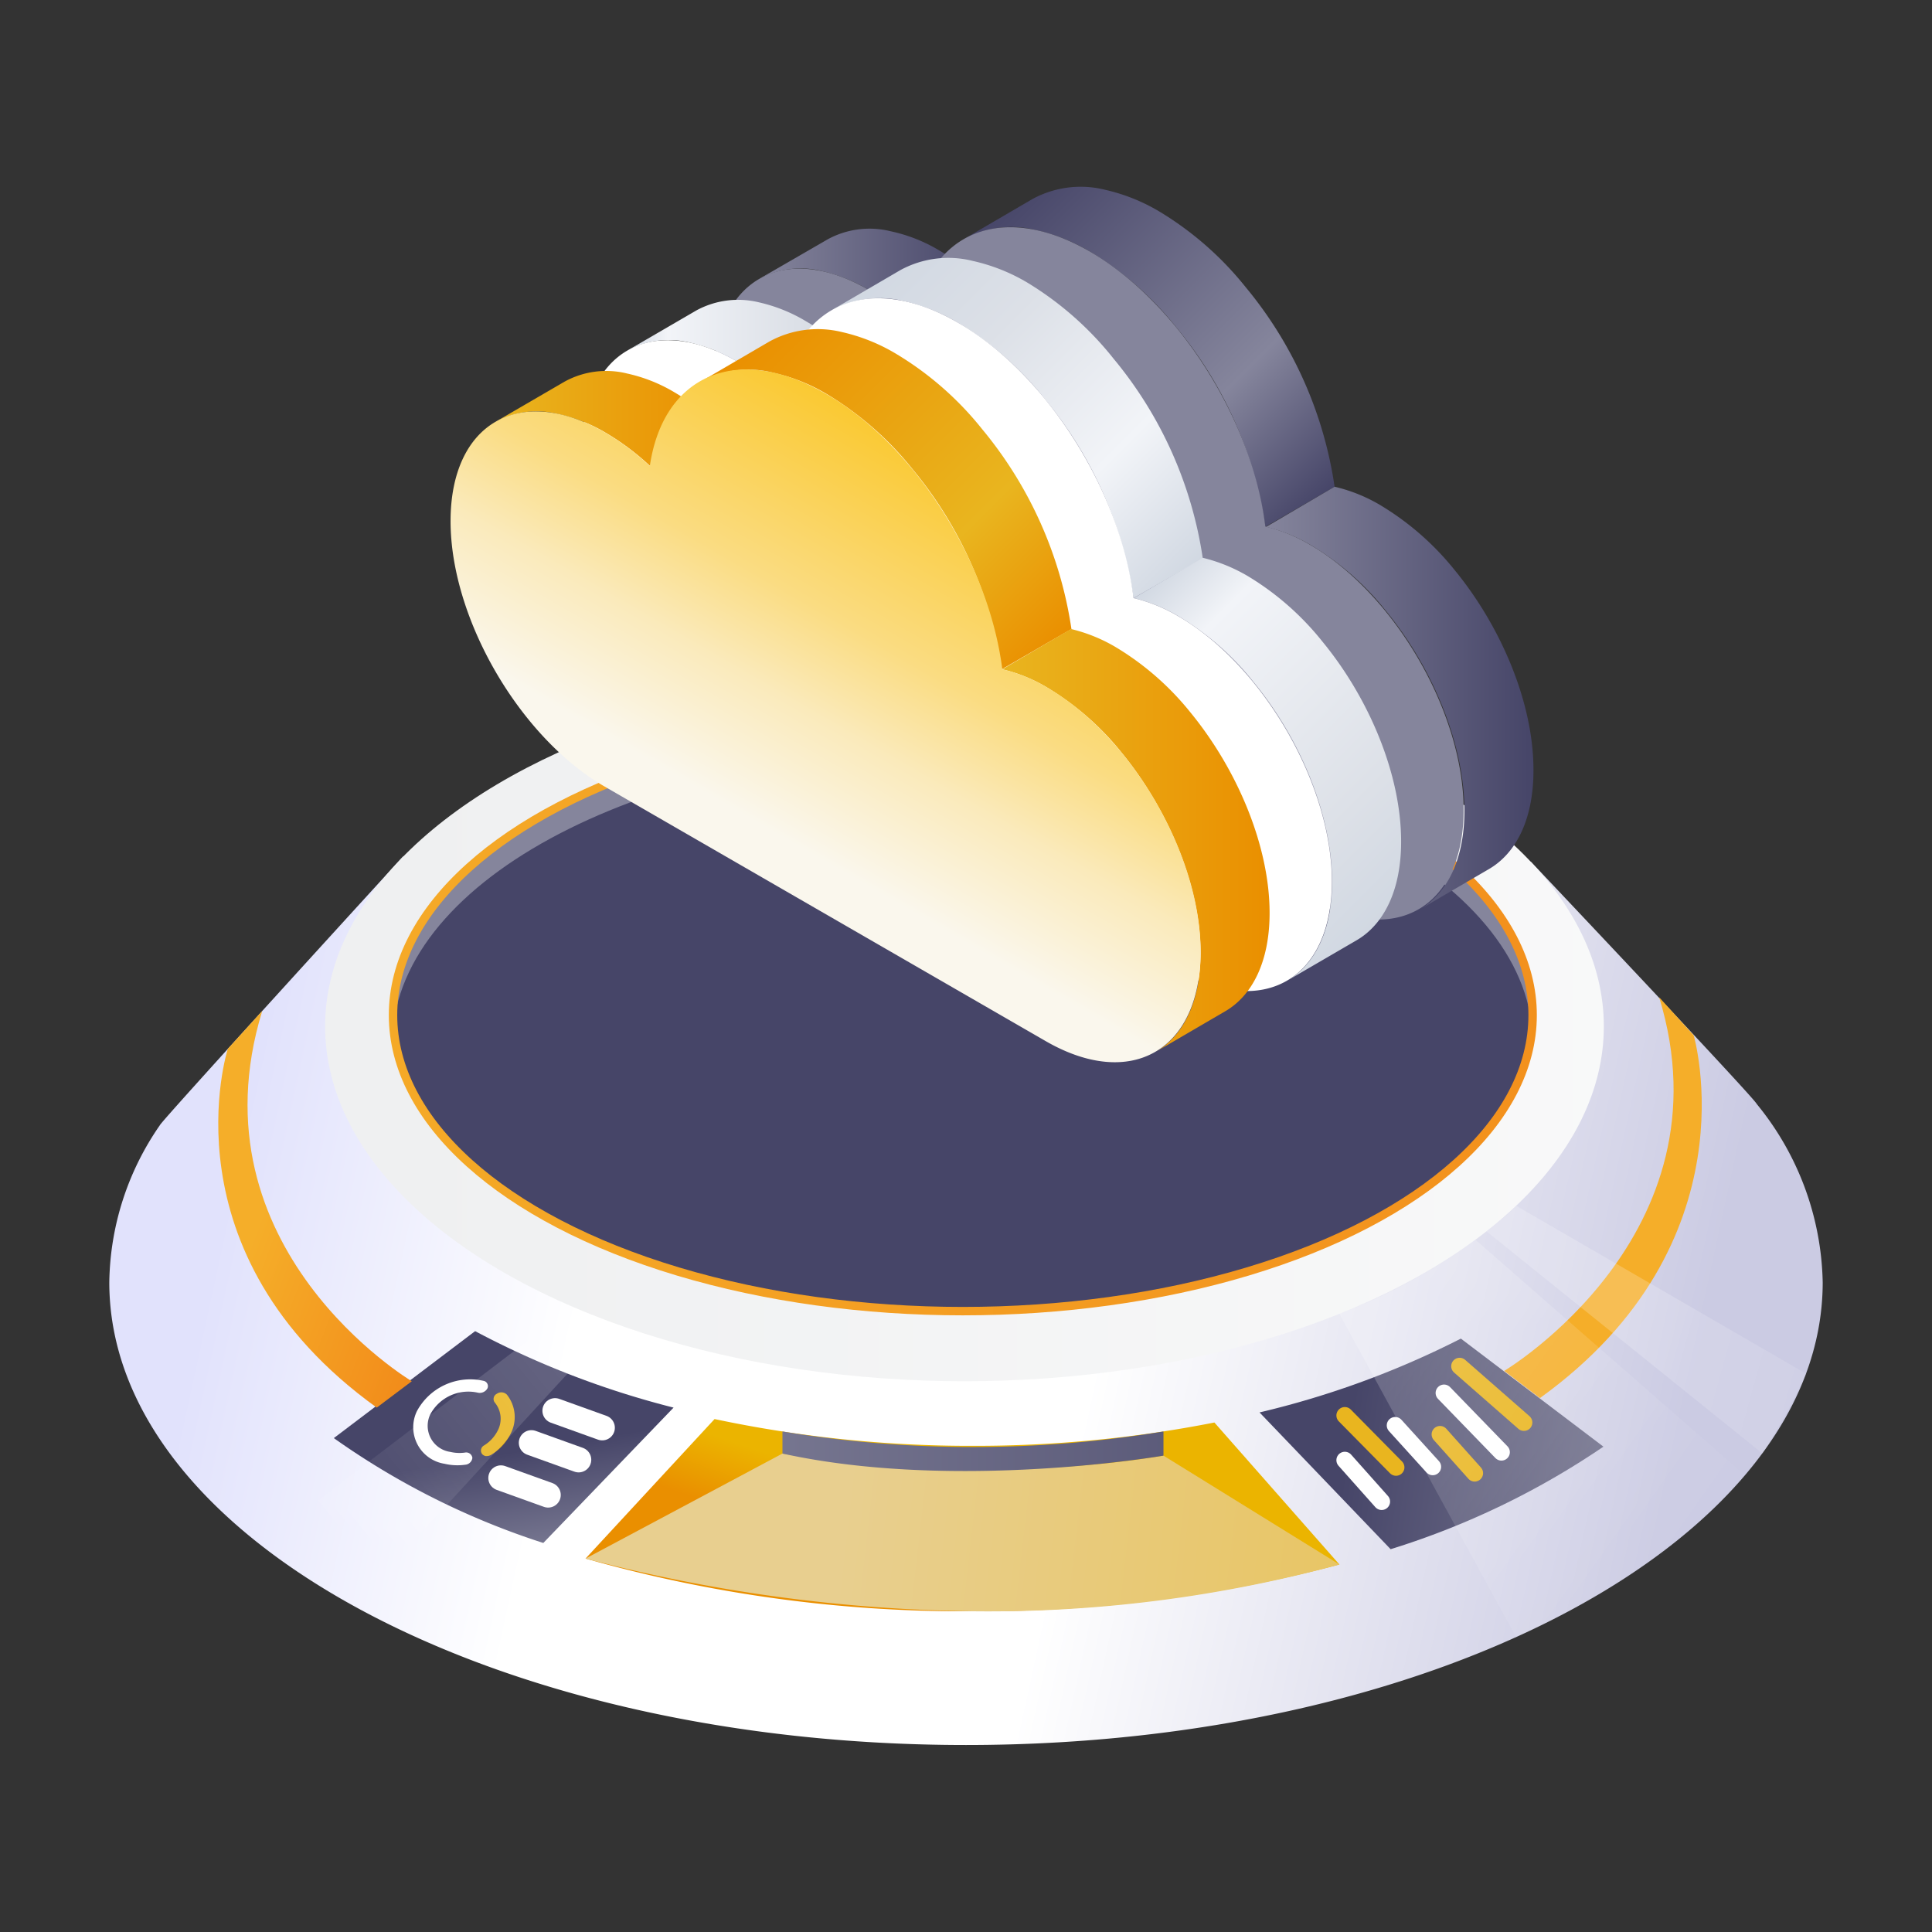<svg id="图层_1" data-name="图层 1" xmlns="http://www.w3.org/2000/svg" xmlns:xlink="http://www.w3.org/1999/xlink" viewBox="0 0 140 140"><rect x="0" y="0" width="140" height="140" fill="#333333" stroke="none"/><defs><style>.cls-1{fill:url(#未命名的渐变_36);}.cls-2{fill:url(#未命名的渐变_68);}.cls-3{fill:#464568;}.cls-4{fill:#85859c;}.cls-13,.cls-5,.cls-8,.cls-9{fill:none;}.cls-5{stroke-width:0.61px;stroke:url(#New_Gradient_Swatch_99);}.cls-6{fill:url(#未命名的渐变_66);}.cls-7{fill:url(#未命名的渐变_107);}.cls-13,.cls-8{stroke:#fff;}.cls-13,.cls-8,.cls-9{stroke-linecap:round;}.cls-8,.cls-9{stroke-width:1.22px;}.cls-9{stroke:#e9b51f;}.cls-10{fill:url(#未命名的渐变_107-2);}.cls-11{fill:#fff;}.cls-12{fill:#e9b51f;}.cls-13{stroke-width:1.83px;}.cls-14{fill:url(#未命名的渐变_83);}.cls-15{fill:url(#未命名的渐变_107-3);}.cls-16{fill:url(#New_Gradient_Swatch_99-2);}.cls-17{fill:url(#New_Gradient_Swatch_99-3);}.cls-18,.cls-19,.cls-20{opacity:0.2;}.cls-18,.cls-19,.cls-20,.cls-21{isolation:isolate;}.cls-18{fill:url(#未命名的渐变_44);}.cls-19{fill:url(#未命名的渐变_44-2);}.cls-20{fill:url(#未命名的渐变_44-3);}.cls-22{fill:url(#未命名的渐变_107-4);}.cls-23{fill:url(#未命名的渐变_111);}.cls-24{fill:url(#未命名的渐变_107-5);}.cls-25{fill:url(#未命名的渐变_146);}.cls-26{fill:url(#未命名的渐变_79);}.cls-27{fill:url(#未命名的渐变_86);}.cls-28{fill:url(#未命名的渐变_54);}.cls-29{fill:url(#未命名的渐变_72);}.cls-30{fill:url(#未命名的渐变_54-2);}.cls-31{fill:url(#未命名的渐变_41);}</style><linearGradient id="未命名的渐变_36" x1="-2743.98" y1="-1298.09" x2="-2743.57" y2="-1298.14" gradientTransform="matrix(268.87, 0, 0, -145.23, 737785.13, -188435.99)" gradientUnits="userSpaceOnUse"><stop offset="0" stop-color="#e1e2fc"/><stop offset="0.25" stop-color="#fff"/><stop offset="0.6" stop-color="#fff"/><stop offset="1" stop-color="#cbcbe3"/></linearGradient><linearGradient id="未命名的渐变_68" x1="-2740.73" y1="-1302.29" x2="-2739.99" y2="-1302.29" gradientTransform="matrix(200.65, 0, 0, -111.36, 549959.01, -144945.49)" gradientUnits="userSpaceOnUse"><stop offset="0" stop-color="#eff0f1"/><stop offset="1" stop-color="#fff"/></linearGradient><linearGradient id="New_Gradient_Swatch_99" x1="-2739.42" y1="-1305.73" x2="-2738.75" y2="-1305.73" gradientTransform="matrix(178.83, 0, 0, -92.89, 489899.03, -121216.62)" gradientUnits="userSpaceOnUse"><stop offset="0" stop-color="#f5ae29"/><stop offset="1" stop-color="#f28b1a"/></linearGradient><linearGradient id="未命名的渐变_66" x1="-2732.04" y1="-1347.4" x2="-2731.96" y2="-1347.34" gradientTransform="matrix(118.3, 0, 0, -30.18, 323273.24, -40548.13)" gradientUnits="userSpaceOnUse"><stop offset="0" stop-color="#ea8f00"/><stop offset="1" stop-color="#ebb400"/></linearGradient><linearGradient id="未命名的渐变_107" x1="-2707.4" y1="-1342.16" x2="-2707.86" y2="-1342.12" gradientTransform="matrix(53.96, 0, 0, -33.04, 146214.34, -44242.87)" gradientUnits="userSpaceOnUse"><stop offset="0" stop-color="#85859c"/><stop offset="1" stop-color="#464568"/></linearGradient><linearGradient id="未命名的渐变_107-2" x1="-2705.56" y1="-1341.9" x2="-2705.63" y2="-1341.64" gradientTransform="matrix(53.31, 0, 0, -33.25, 144281, -44505.74)" xlink:href="#未命名的渐变_107"/><linearGradient id="未命名的渐变_83" x1="-2732.14" y1="-1360.97" x2="-2731.31" y2="-1360.99" gradientTransform="matrix(118.3, 0, 0, -24.75, 323273.24, -33572.7)" gradientUnits="userSpaceOnUse"><stop offset="0" stop-color="#e8cf8f"/><stop offset="1" stop-color="#e9b51f"/></linearGradient><linearGradient id="未命名的渐变_107-3" x1="-2711.93" y1="-1588.61" x2="-2710.8" y2="-1588.61" gradientTransform="matrix(59.79, 0, 0, -6.21, 162187.53, -9766.81)" xlink:href="#未命名的渐变_107"/><linearGradient id="New_Gradient_Swatch_99-2" x1="-2669.41" y1="-1315.56" x2="-2669.09" y2="-1315.81" gradientTransform="matrix(30.37, 0, 0, -62.27, 81090.07, -81835.56)" xlink:href="#New_Gradient_Swatch_99"/><linearGradient id="New_Gradient_Swatch_99-3" x1="-2680.52" y1="-1299.62" x2="-2680.7" y2="-1299.14" gradientTransform="matrix(31, 0, 0, -62.89, 83021.96, -82632.8)" xlink:href="#New_Gradient_Swatch_99"/><linearGradient id="未命名的渐变_44" x1="-2714.91" y1="-1315.17" x2="-2714.52" y2="-1315.44" gradientTransform="matrix(63.62, 0, 0, -62.34, 172819.89, -81887.67)" gradientUnits="userSpaceOnUse"><stop offset="0" stop-color="#fff"/><stop offset="1" stop-color="#fff" stop-opacity="0"/></linearGradient><linearGradient id="未命名的渐变_44-2" x1="-2704.72" y1="-1333.81" x2="-2704.21" y2="-1333.92" gradientTransform="matrix(50.11, 0, 0, -38.85, 135652.04, -51722.07)" xlink:href="#未命名的渐变_44"/><linearGradient id="未命名的渐变_44-3" x1="-2707.11" y1="-1325.05" x2="-2707.59" y2="-1325.38" gradientTransform="matrix(55.53, 0, 0, -46.93, 150372.35, -62088.65)" xlink:href="#未命名的渐变_44"/><linearGradient id="未命名的渐变_107-4" x1="55" y1="20.02" x2="71.21" y2="20.02" gradientTransform="matrix(1, 0, 0, 1, 0, 0)" xlink:href="#未命名的渐变_107"/><linearGradient id="未命名的渐变_111" x1="74.1" y1="13.04" x2="96.52" y2="35.46" gradientUnits="userSpaceOnUse"><stop offset="0" stop-color="#464568"/><stop offset="0.67" stop-color="#85859c"/><stop offset="1" stop-color="#464568"/></linearGradient><linearGradient id="未命名的渐变_107-5" x1="91.69" y1="50.59" x2="111.08" y2="50.59" gradientTransform="matrix(1, 0, 0, 1, 0, 0)" xlink:href="#未命名的渐变_107"/><linearGradient id="未命名的渐变_146" x1="45.45" y1="25.18" x2="61.66" y2="25.18" gradientUnits="userSpaceOnUse"><stop offset="0" stop-color="#d1d8e2"/><stop offset="0.18" stop-color="#f2f4f8"/><stop offset="0.76" stop-color="#dce0e7"/><stop offset="1" stop-color="#d1d8e2"/></linearGradient><linearGradient id="未命名的渐变_79" x1="64.55" y1="18.2" x2="86.97" y2="40.62" gradientUnits="userSpaceOnUse"><stop offset="0" stop-color="#d1d8e2"/><stop offset="0.3" stop-color="#dce0e7"/><stop offset="0.69" stop-color="#f2f4f8"/><stop offset="1" stop-color="#d1d8e2"/></linearGradient><linearGradient id="未命名的渐变_86" x1="101.27" y1="65.41" x2="80.67" y2="44.81" gradientUnits="userSpaceOnUse"><stop offset="0" stop-color="#d1d8e2"/><stop offset="0.24" stop-color="#dce0e7"/><stop offset="0.82" stop-color="#f2f4f8"/><stop offset="1" stop-color="#d1d8e2"/></linearGradient><linearGradient id="未命名的渐变_54" x1="35.9" y1="30.33" x2="52.11" y2="30.33" gradientUnits="userSpaceOnUse"><stop offset="0" stop-color="#e9b51f"/><stop offset="1" stop-color="#ea8f00"/></linearGradient><linearGradient id="未命名的渐变_72" x1="55" y1="23.35" x2="77.42" y2="45.77" gradientUnits="userSpaceOnUse"><stop offset="0" stop-color="#ea8f00"/><stop offset="0.67" stop-color="#e9b51f"/><stop offset="1" stop-color="#ea8f00"/></linearGradient><linearGradient id="未命名的渐变_54-2" x1="72.59" y1="60.9" x2="91.98" y2="60.9" xlink:href="#未命名的渐变_54"/><linearGradient id="未命名的渐变_41" x1="54.25" y1="63.02" x2="70.58" y2="34.73" gradientUnits="userSpaceOnUse"><stop offset="0.1" stop-color="#faf7ed"/><stop offset="0.37" stop-color="#faeabb"/><stop offset="0.58" stop-color="#fadc82"/><stop offset="1" stop-color="#fac932"/></linearGradient></defs><title>01 icon</title><g id="Group"><path id="Shape" class="cls-1" d="M127.3,80c-.11-.38-16.37-17.56-16.37-17.56l-15.31-.07a111.34,111.34,0,0,0-50.31-.22L29.2,62.07S11.65,81.27,11.59,81.53A20.41,20.41,0,0,0,7.92,92.92c0,18.52,27.79,33.53,62.08,33.53s62.08-15,62.08-33.53A21,21,0,0,0,127.3,80Z"/><ellipse id="Oval" class="cls-2" cx="69.89" cy="74.38" rx="46.33" ry="25.71"/><ellipse id="Oval-2" data-name="Oval" class="cls-3" cx="69.77" cy="73.56" rx="41.29" ry="21.45"/><path id="Shape-2" data-name="Shape" class="cls-4" d="M69.77,54.11c22.16,0,40.24,9.07,41.25,20.45,0-.33,0-.67,0-1,0-11.85-18.49-21.45-41.3-21.45s-41.29,9.6-41.29,21.45c0,.33,0,.67.05,1C29.54,63.18,47.62,54.11,69.77,54.11Z"/><ellipse id="Oval-3" data-name="Oval" class="cls-5" cx="69.77" cy="73.56" rx="41.29" ry="21.45"/><path id="Shape-3" data-name="Shape" class="cls-6" d="M70.5,104.77a89.31,89.31,0,0,1-18.72-1.94l-9.35,10.11a100.43,100.43,0,0,0,28.07,3.82,101.64,101.64,0,0,0,26.56-3.39L88,103.08A89.66,89.66,0,0,1,70.5,104.77Z"/><g id="Shape-4" data-name="Shape"><path class="cls-7" d="M91.27,102.35l9.5,9.91h0a57.77,57.77,0,0,0,15.42-7.43L105.86,97A64.83,64.83,0,0,1,91.27,102.35Z"/><path class="cls-8" d="M97.45,105.81l2.67,3"/><path class="cls-9" d="M97.45,102.57l3.71,3.76"/><path class="cls-8" d="M101.1,103.29l2.72,3"/><path class="cls-9" d="M104.35,103.94l2.51,2.81"/><path class="cls-8" d="M104.64,100.94l4.16,4.29"/><path class="cls-9" d="M105.77,99l4.66,4.08"/></g><g id="Shape-5" data-name="Shape"><path class="cls-10" d="M34.43,96.46l-10.24,7.75a55.78,55.78,0,0,0,15.18,7.6L48.81,102A64,64,0,0,1,34.43,96.46Z"/><path class="cls-11" d="M32.21,106.07a2.68,2.68,0,0,1-2-3.81,4.38,4.38,0,0,1,4.82-2.2.39.39,0,0,1,.29.55.64.64,0,0,1-.69.31,3.13,3.13,0,0,0-3.45,1.57,1.91,1.91,0,0,0,1.45,2.72,2.89,2.89,0,0,0,1.06.05.45.45,0,0,1,.54.38.56.56,0,0,1-.52.5A4.07,4.07,0,0,1,32.21,106.07Z"/><path class="cls-12" d="M35.18,105.51a.48.48,0,0,1-.24-.14.42.42,0,0,1,.14-.63,2.71,2.71,0,0,0,1-1.1,1.84,1.84,0,0,0-.22-2A.42.42,0,0,1,36,101a.57.57,0,0,1,.73.06,2.61,2.61,0,0,1,.3,2.78,3.8,3.8,0,0,1-1.37,1.54A.68.68,0,0,1,35.18,105.51Z"/><path class="cls-13" d="M40.22,102.23l3.42,1.23"/><path class="cls-13" d="M38.51,104.55l3.42,1.23"/><path class="cls-13" d="M36.3,107.1l3.42,1.23"/></g><path id="Shape-6" data-name="Shape" class="cls-14" d="M42.43,112.94l14.27-7.61s13.83,2.45,27.61.15l12.75,7.89a96.88,96.88,0,0,1-26.56,3.39A116.06,116.06,0,0,1,42.43,112.94Z"/><path id="Shape-7" data-name="Shape" class="cls-15" d="M56.7,105.33v-1.6a85.14,85.14,0,0,0,27.61,0v1.75S69.28,108.09,56.7,105.33Z"/><path id="Shape-8" data-name="Shape" class="cls-16" d="M29.84,100.09S13.72,90.49,19,73.26L16.51,76S11.72,90.79,27.3,102Z"/><path id="Shape-9" data-name="Shape" class="cls-17" d="M109,99.34s16.52-9.85,11.23-27.07l2.5,2.75s4.44,15.06-11.14,26.29Z"/><path id="Shape-10" data-name="Shape" class="cls-18" d="M97.06,95.21l12.8,23.42s10.69-4.53,16.58-11.73L106.92,89.84A42,42,0,0,1,97.06,95.21Z"/><path id="Shape-11" data-name="Shape" class="cls-19" d="M107.72,89.23l20,16.1a54.07,54.07,0,0,0,3.17-5.78l-21-12.16S108.7,88.49,107.72,89.23Z"/><path id="Shape-12" data-name="Shape" class="cls-20" d="M44.48,95.89,25.65,116.38a80.52,80.52,0,0,1-6.81-4.46L41.45,94.71Z"/><g class="cls-21"><path class="cls-22" d="M60,17.33a6.34,6.34,0,0,1,4.55-.57A11.52,11.52,0,0,1,68,18.11a18.34,18.34,0,0,1,3.25,2.43l-5,2.92A18.34,18.34,0,0,0,62.94,21a11.84,11.84,0,0,0-3.39-1.36,6.34,6.34,0,0,0-4.55.58Z"/><path class="cls-23" d="M91.69,38.18a29.26,29.26,0,0,0-6.46-14.47A23.54,23.54,0,0,0,79,18.24a13.49,13.49,0,0,0-3.93-1.57,7.25,7.25,0,0,0-5.25.67l5-2.92a7.3,7.3,0,0,1,5.25-.67A13.49,13.49,0,0,1,84,15.32a23.54,23.54,0,0,1,6.25,5.47,29.29,29.29,0,0,1,6.46,14.48Z"/><path class="cls-24" d="M96.71,35.27A11.7,11.7,0,0,1,100,36.59a20.28,20.28,0,0,1,5.41,4.72c3.42,4.17,5.73,9.71,5.71,14.53,0,3.52-1.25,6-3.25,7.15l-5,2.92c2-1.16,3.24-3.64,3.25-7.15,0-4.82-2.29-10.36-5.72-14.53a20.06,20.06,0,0,0-5.4-4.72,11.75,11.75,0,0,0-3.25-1.33Z"/><path class="cls-4" d="M79,18.24c-6.47-3.74-11.83-1.36-12.79,5.22A18.34,18.34,0,0,0,62.94,21c-6.16-3.56-11.17-.71-11.19,6.38s5,15.69,11.12,19.24l32,18.48c6.16,3.56,11.17.71,11.19-6.37s-5-15.7-11.12-19.25a11.75,11.75,0,0,0-3.25-1.33C90.77,30.52,85.44,22,79,18.24Z"/></g><g class="cls-21"><path class="cls-25" d="M50.47,22.49A6.34,6.34,0,0,1,55,21.91a11.56,11.56,0,0,1,3.39,1.36,18.34,18.34,0,0,1,3.25,2.43l-5,2.92a18.4,18.4,0,0,0-3.25-2.44A11.8,11.8,0,0,0,50,24.83a6.29,6.29,0,0,0-4.55.58Z"/><path class="cls-26" d="M82.14,43.34a29.35,29.35,0,0,0-6.46-14.47,23.4,23.4,0,0,0-6.25-5.48,13.49,13.49,0,0,0-3.93-1.57,7.3,7.3,0,0,0-5.25.67l5-2.92a7.25,7.25,0,0,1,5.25-.66,13.44,13.44,0,0,1,3.93,1.56A23.58,23.58,0,0,1,80.7,26a29.35,29.35,0,0,1,6.46,14.47Z"/><path class="cls-27" d="M87.16,40.42a12,12,0,0,1,3.25,1.32,20.28,20.28,0,0,1,5.4,4.73c3.43,4.16,5.73,9.7,5.72,14.53,0,3.51-1.25,6-3.25,7.15l-5,2.91c2-1.16,3.24-3.63,3.25-7.14,0-4.83-2.29-10.37-5.72-14.53a20.11,20.11,0,0,0-5.4-4.73,11.7,11.7,0,0,0-3.25-1.32Z"/><path class="cls-11" d="M69.43,23.39C63,19.66,57.6,22,56.64,28.62a18.4,18.4,0,0,0-3.25-2.44c-6.16-3.55-11.17-.7-11.19,6.38s5,15.7,11.12,19.25l32,18.48c6.16,3.55,11.17.7,11.19-6.37s-5-15.7-11.12-19.26a11.7,11.7,0,0,0-3.25-1.32C81.22,35.67,75.89,27.12,69.43,23.39Z"/></g><g class="cls-21"><path class="cls-28" d="M40.92,27.65a6.27,6.27,0,0,1,4.54-.58,11.46,11.46,0,0,1,3.4,1.35,18.84,18.84,0,0,1,3.25,2.43l-5,2.92a18.34,18.34,0,0,0-3.25-2.43A11.46,11.46,0,0,0,40.44,30a6.27,6.27,0,0,0-4.54.57Z"/><path class="cls-29" d="M72.59,48.5A29.43,29.43,0,0,0,66.13,34a23.42,23.42,0,0,0-6.26-5.47A13.33,13.33,0,0,0,56,27a7.25,7.25,0,0,0-5.25.67l5-2.92A7.3,7.3,0,0,1,61,24.06a13.33,13.33,0,0,1,3.92,1.57,23.29,23.29,0,0,1,6.26,5.48,29.4,29.4,0,0,1,6.46,14.47Z"/><path class="cls-30" d="M77.61,45.58a11.7,11.7,0,0,1,3.25,1.32,20.39,20.39,0,0,1,5.4,4.72C89.68,55.79,92,61.33,92,66.16c0,3.51-1.25,6-3.25,7.14l-5,2.92c2-1.16,3.24-3.63,3.25-7.15,0-4.82-2.3-10.36-5.72-14.53a20.39,20.39,0,0,0-5.4-4.72,11.4,11.4,0,0,0-3.25-1.32Z"/><path class="cls-31" d="M59.87,28.55c-6.46-3.74-11.82-1.36-12.78,5.22a18.34,18.34,0,0,0-3.25-2.43c-6.16-3.55-11.17-.7-11.19,6.38s5,15.69,11.12,19.25l32,18.47C81.93,79,86.94,76.15,87,69.07s-5-15.7-11.12-19.25a11.4,11.4,0,0,0-3.25-1.32C71.67,40.83,66.34,32.28,59.87,28.55Z"/></g></g></svg>